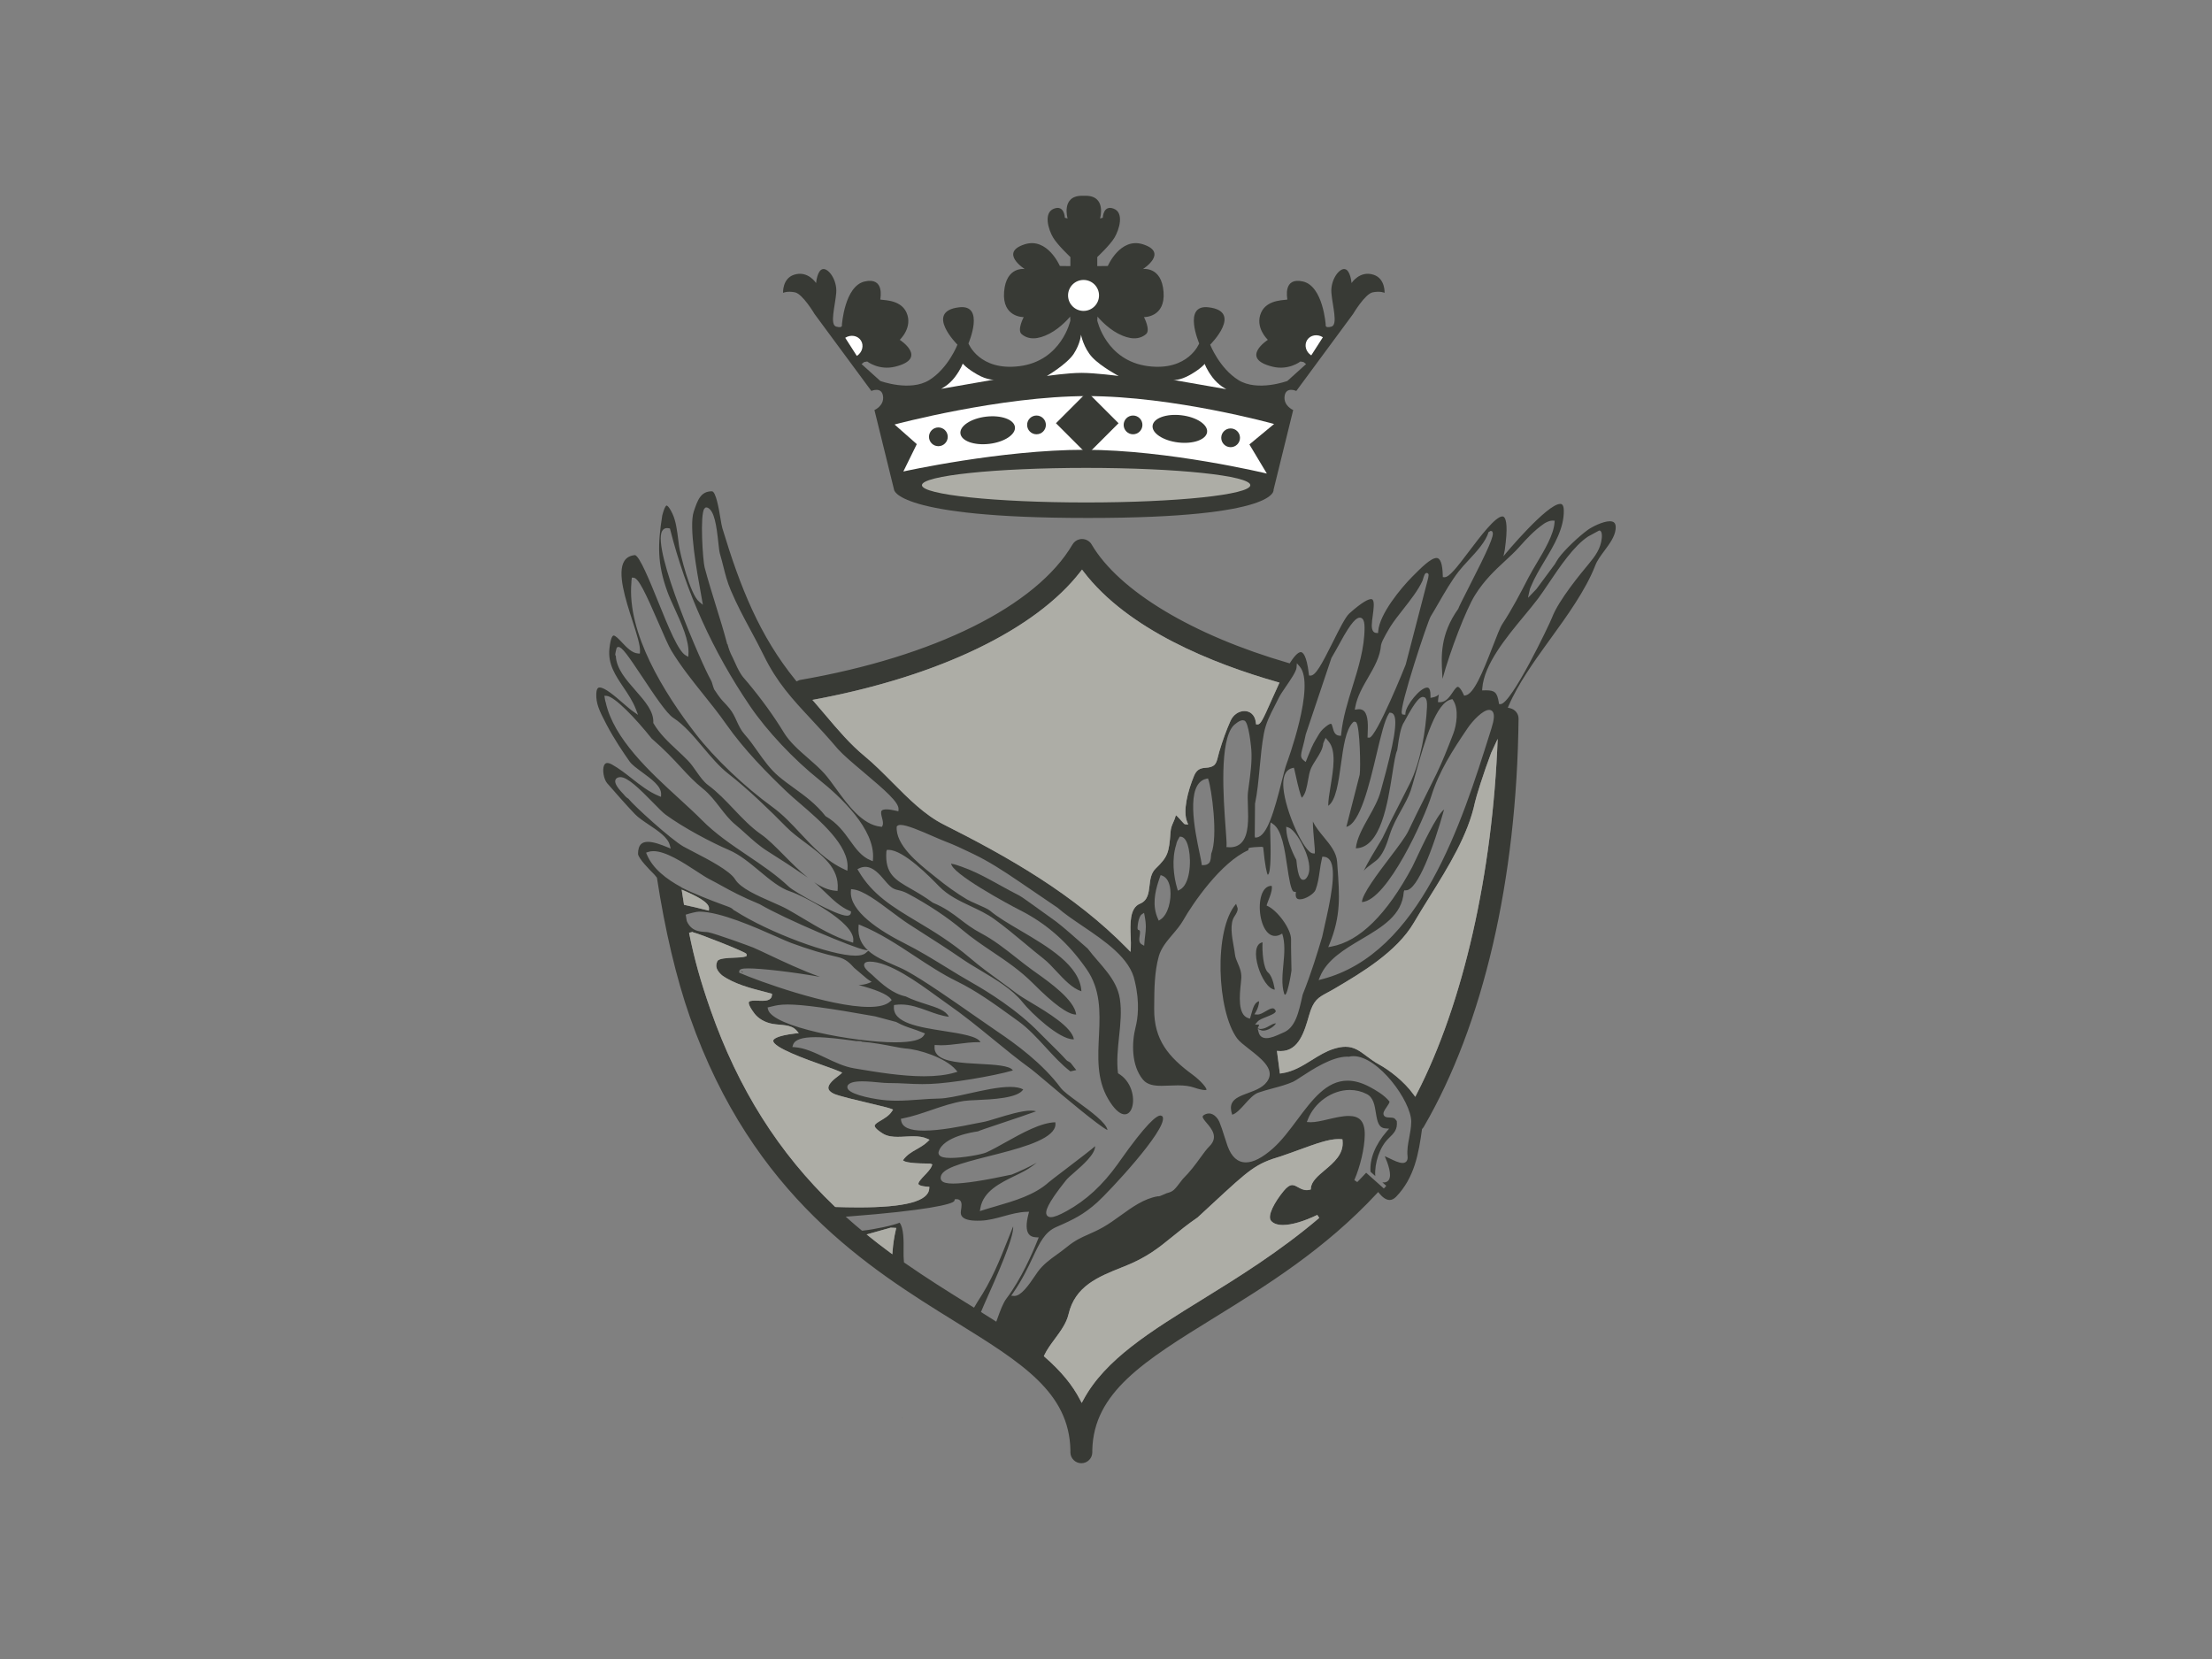 <?xml version="1.0" encoding="utf-8"?>
<!-- Generator: Adobe Illustrator 16.0.0, SVG Export Plug-In . SVG Version: 6.00 Build 0)  -->
<!DOCTYPE svg PUBLIC "-//W3C//DTD SVG 1.1//EN" "http://www.w3.org/Graphics/SVG/1.1/DTD/svg11.dtd">
<svg version="1.1" id="Layer_1" xmlns="http://www.w3.org/2000/svg" xmlns:xlink="http://www.w3.org/1999/xlink" x="0px" y="0px"
	 width="800px" height="600px" viewBox="0 0 800 600" enable-background="new 0 0 800 600" xml:space="preserve">
<rect x="0" y="0" width="800" height="600" fill="#808080" stroke="none"/>
<g>
	<g>
		<path fill="#383A35" d="M392.62,70.801c7.664,0,5.224,8.217,5.224,8.217l0.995-0.268c0,0,0.13-4.779,3.977-3.271
			c3.848,1.5,1.939,7.643,0.266,10.444c-1.682,2.804-6.241,7.042-6.241,7.042v3.276l3.812-0.045c0,0,4.481-10.46,12.698-7.844
			c9.396,2.99,0,8.962,0,8.962s6.727-1.118,7.461,8.216c0.746,9.336-7.083,9.151-7.083,9.151s2.476,4.696,0.747,6.16
			c-2.43,2.052-5.795,2.052-10.09-0.188c-4.292-2.239-7.465-6.161-7.465-6.161l-0.081,1.424c0,0,3.163,14.553,18.373,16.506
			c14.571,1.865,18.491-8.217,18.491-8.217s-6.102-14.186,3.36-13.072c12.7,1.494,0.612,13.52,0.612,13.52
			s3.317,8.517,10.225,12.812c6.908,4.293,17.689,0.312,17.689,0.312l6.771-6.102l-0.936-0.747l-1.115-0.189
			c0,0-4.211,3.314-10.084,1.872c-12.141-2.986-1.684-9.713-1.684-9.713s-4.855-4.479-2.426-9.894
			c2.305-5.129,9.521-4.295,9.482-4.743c-0.06-0.445-1.635-8.143,5.646-6.459c7.291,1.683,8.217,15.685,8.217,15.685
			s-0.373,1.31,2.062,0.632c2.438-0.673,0.368-7.54-0.009-12.207c-0.369-4.668,2.809-8.964,4.863-8.59
			c2.053,0.374,2.422,5.042,2.422,5.042s2.992-4.669,8.023-2.986c4.223,1.404,3.928,6.534,3.928,6.534s-1.493-0.747-4.297-0.189
			c-2.798,0.562-7.102,7.841-7.102,7.841l-20.527,27.824c0,0-3.744-1.681-4.227,1.858c-0.481,3.537,3.102,5.049,3.102,5.049
			l-7.102,28.833c0,0,2.43,10.193-66.654,10.193h-0.936c-69.098,0-69.651-10.193-69.651-10.193l-7.101-28.833
			c0,0,3.586-1.516,3.103-5.049c-0.483-3.54-4.221-1.858-4.221-1.858l-20.538-27.824c0,0-4.3-7.283-7.101-7.841
			c-2.797-0.562-4.295,0.189-4.295,0.189s-0.286-5.134,3.922-6.534c5.044-1.683,8.03,2.986,8.03,2.986s0.374-4.669,2.425-5.042
			c2.054-0.374,5.229,3.926,4.855,8.59c-0.374,4.667-2.437,11.534-0.004,12.207c2.435,0.677,2.061-0.632,2.061-0.632
			s0.929-14.002,8.214-15.685c7.281-1.683,5.702,6.014,5.655,6.459c-0.054,0.448,7.175-0.382,9.475,4.743
			c2.423,5.414-2.428,9.894-2.428,9.894s10.461,6.723-1.678,9.713c-5.871,1.442-10.082-1.872-10.082-1.872l-1.119,0.189
			l-0.932,0.747l6.772,6.102c0,0,10.78,3.98,17.692-0.312c6.907-4.295,10.211-12.812,10.211-12.812s-12.079-12.021,0.623-13.52
			c9.463-1.114,3.357,13.072,3.357,13.072s3.927,10.083,18.493,8.217c15.226-1.953,18.371-16.506,18.371-16.506l-0.077-1.424
			c0,0-3.17,3.922-7.465,6.161c-4.3,2.241-7.659,2.241-10.082,0.188c-1.737-1.469,0.747-6.16,0.747-6.16s-7.843,0.189-7.096-9.151
			c0.747-9.339,7.47-8.216,7.47-8.216s-9.396-5.972,0-8.962c8.21-2.612,12.699,7.844,12.699,7.844l3.805,0.045v-3.276
			c0,0-4.552-4.239-6.237-7.042c-1.688-2.801-3.591-8.944,0.256-10.444c3.852-1.503,3.982,3.271,3.982,3.271l0.994,0.268
			c0,0-2.432-8.217,5.225-8.217H392.62z"/>
		<ellipse fill="#ADADA6" cx="392.813" cy="175.471" rx="59.382" ry="6.253"/>
		<path fill="#FFFFFF" d="M323.531,153.529c0,0,38.284-10.271,69.66-10.271c31.374,0,67.6,10.082,67.6,10.082l-8.929,7.396
			l6.31,10.53c0,0-35.658-8.591-65.912-8.591c-30.251,0-65.549,7.844-65.549,7.844l4.857-9.894L323.531,153.529z"/>
		<circle fill="#FFFFFF" cx="391.877" cy="106.844" r="5.599"/>
		<path fill="#FFFFFF" d="M305.685,122.166c1.982-1.267,4.521-0.824,5.681,0.986c1.162,1.815,0.498,4.309-1.479,5.575
			L305.685,122.166z"/>
		<path fill="#FFFFFF" d="M478.436,121.973c-1.977-1.267-4.519-0.83-5.68,0.985c-1.156,1.811-0.5,4.309,1.475,5.571L478.436,121.973
			z"/>
		<path fill="#FFFFFF" d="M340.337,140.643l19.233-3.361c0,0-2.234,0.372-6.16-1.867c-3.922-2.239-5.229-3.922-5.229-3.922
			s-0.562,1.868-2.801,4.857C343.138,139.336,340.337,140.643,340.337,140.643z"/>
		<path fill="#FFFFFF" d="M443.547,140.76l-19.232-3.359c0,0,2.23,0.374,6.164-1.872c3.915-2.239,5.225-3.922,5.225-3.922
			s0.562,1.868,2.799,4.858C440.748,139.45,443.547,140.76,443.547,140.76z"/>
		<path fill="#FFFFFF" d="M378.621,135.977c0,0,7.474-1.121,12.514-1.121c5.036,0,13.441,1.121,13.441,1.121
			s-6.349-3.359-9.513-6.719c-3.177-3.364-4.113-8.217-4.113-8.217s-0.189,3.177-2.613,6.908
			C385.906,131.677,378.621,135.977,378.621,135.977z"/>
		<circle fill="#383A35" cx="339.374" cy="157.979" r="3.391"/>
		<circle fill="#383A35" cx="374.865" cy="153.672" r="3.392"/>
		<path fill="#383A35" d="M409.777,150.28c1.874,0,3.395,1.519,3.395,3.391c0,1.875-1.521,3.393-3.395,3.393
			c-1.871,0-3.392-1.519-3.392-3.393C406.386,151.799,407.906,150.28,409.777,150.28z"/>
		<circle fill="#383A35" cx="445.072" cy="158.339" r="3.391"/>
		
			<ellipse transform="matrix(-0.118 -0.993 0.993 -0.118 244.821 528.822)" fill="#383A35" cx="357.349" cy="155.645" rx="4.954" ry="9.926"/>
		<path fill="#383A35" d="M426.127,160.024c-5.445-0.644-9.6-3.368-9.273-6.084c0.318-2.718,4.994-4.399,10.438-3.755
			c5.44,0.643,9.594,3.368,9.274,6.086C436.248,158.987,431.572,160.668,426.127,160.024z"/>
		
			<rect x="385.221" y="144.988" transform="matrix(-0.707 -0.707 0.707 -0.707 563.066 539.242)" fill="#383A35" width="16.013" height="16.008"/>
	</g>
	<g>
		<path fill="#383A35" d="M229.031,210.519c0.055-0.124,0.18-0.929,0.063-0.934C229.059,209.894,229.059,210.211,229.031,210.519z"
			/>
		<path fill="#383A35" d="M381.951,328.752c-0.014,0-0.014-0.004-0.032-0.004c0.043,0.04,0.079,0.049,0.11,0.08
			C382.011,328.797,381.98,328.77,381.951,328.752z"/>
		<path fill="#383A35" d="M344.024,312.26c0.279,0.08,0.524,0.166,0.797,0.242C344.729,312.461,344.492,312.39,344.024,312.26z"/>
		<path fill="#383A35" d="M268.011,351.355C269.77,352.129,268.033,350.973,268.011,351.355L268.011,351.355z"/>
		<path fill="#383A35" d="M223.373,236.266c0.202-0.641,0.445-1.66,0.225-1.622C223.465,235.19,223.409,235.73,223.373,236.266z"/>
		<path fill="#383A35" d="M226.161,286.963c0.779,0.792,1.399,1.354,1.323,1.275C226.491,287.235,226.169,286.938,226.161,286.963z"
			/>
		<path fill="#383A35" d="M219.658,253.665c0.027-0.203-0.102-1.323-0.295-1.336C219.434,252.781,219.561,253.217,219.658,253.665z"
			/>
		<path fill="#383A35" d="M461.039,357.917c0,0-0.613-4.663-2.4-6.169c-1.791-1.508-2.223-7.916-2.011-10.945
			C451.049,341.779,456.398,357.565,461.039,357.917z"/>
		<path fill="#383A35" d="M463.725,337.64c2.231,6.786-1.252,15.173,0.676,21.617c0.881,2.944,2.689-7.853,2.681-8.258
			c-0.046-3.757-0.196-7.509-0.153-11.267c0.051-3.812-5.156-10.787-8.832-12.218c0.048-0.872,2.389-5.229,1.813-7.146
			C452.619,320.297,455.08,343.17,463.725,337.64z"/>
		<polygon fill="#383A35" points="488.492,290.362 488.484,290.349 488.488,290.385 		"/>
		<path fill="#383A35" d="M583.875,189.088c-0.338-0.378-0.896-0.567-1.666-0.567c-2.506,0-6.434,2.036-7.894,3.073
			c-3.132,2.242-8.468,7.225-10.655,10.294c-0.32,0.448-0.782,1.227-1.332,2.163l-6.643,8.971l-3.004,3.139
			c-0.141,0,0.67-3.238,0.67-3.238l0.342-0.834c1.271-3.112,3.146-6.244,4.955-9.272c3.464-5.792,7.042-11.781,6.92-18.211
			c-0.045-2.358-0.963-2.358-1.305-2.358c-4.689,0-19.8,17.939-20.511,18.938l0.458-2.189c1.189-8.307,0.558-11.063-0.18-11.911
			c-0.189-0.216-0.396-0.312-0.666-0.312c-2.529,0-8.073,7.337-12.119,12.694c-4.485,5.936-7.105,9.299-8.832,9.299l-0.596-0.041
			l-0.018-0.594c-0.098-4.194-0.868-6.323-2.273-6.323c-2.059,0-5.627,3.603-8.777,6.777c-4.06,4.088-11.844,13.471-12.303,19.724
			l-0.051,0.647l-0.652-0.045c-0.441-0.031-0.818-0.225-1.084-0.562c-0.832-1.017-0.532-3.21-0.181-5.75
			c0.294-2.178,0.667-4.889-0.04-5.695c-0.094-0.102-0.233-0.221-0.576-0.221c-0.936,0-3.07,0.902-7.884,5.202
			c-1.386,1.235-3.718,5.897-5.968,10.409c-4.086,8.183-6.205,12.046-8.047,12.046l-0.533-0.042l-0.068-0.534
			c-0.837-7.148-2.312-7.917-2.915-7.917c-0.522,0-1.702,0.475-3.745,3.654l-0.27,0.412l-0.463-0.135
			c-34.732-10.078-61.34-26.109-71.186-42.891c-0.702-1.193-2.025-1.94-3.456-1.94c-0.324,0-0.657,0.043-0.977,0.122
			c-1.028,0.256-1.917,0.924-2.45,1.831c-13.075,22.291-49.953,40.622-98.636,49.034c-0.175,0.029-0.312,0.097-0.717,0.299
			l-0.461,0.203l-0.317-0.387c-13.05-16.045-20.041-33.606-26.521-55.038c-0.225-0.74-0.45-2.101-0.713-3.686
			c-0.475-2.884-1.591-9.641-3.069-9.641c-4.088,0-5.18,3.249-6.561,7.341c-1.827,5.405,1.131,21.677,2.556,29.491l0.747,4.221
			l-1.359-1.121c-3.285-2.695-6.894-17.473-7.253-20.062l-0.286-2.244c-0.396-3.227-0.844-6.885-2.12-9.549
			c-1.363-2.842-2.019-2.925-2.082-2.925c-0.112,0-0.715,0.175-1.595,3.6c-1.674,10.557-1.825,17.365,1.842,27.522
			c0.637,1.771,1.58,3.834,2.59,6.037c2.506,5.474,5.341,11.682,5.046,16.52l-0.065,1.033l-0.909-0.502
			c-2.741-1.525-6.253-10.204-9.97-19.39c-2.889-7.13-6.84-16.893-8.466-16.893c-1.751,0.198-2.981,0.884-3.765,2.102
			c-2.718,4.216,0.414,13.921,2.937,21.722c1.535,4.758,2.866,8.874,2.705,11.142l-0.047,0.65l-0.648-0.042
			c-2.18-0.137-4.129-2.208-5.852-4.032c-1.084-1.152-2.313-2.455-2.986-2.455c-0.24,0-1.055,0.344-1.521,4.768
			c-0.581,5.566,2.165,9.641,5.074,13.954c1.676,2.493,3.414,5.069,4.53,8.004l0.747,1.973l-1.732-1.208
			c-1.015-0.704-2.319-1.833-3.728-3.056c-2.905-2.511-6.507-5.639-8.411-5.639c-0.308,0-1.138,0-1.226,2.244
			c-0.133,3.465,1.005,6.019,3.631,11.018c2.84,5.414,6.17,10.307,8.428,13.514c0.801,1.143,2.613,2.471,4.53,3.877
			c3.42,2.506,6.959,5.101,6.851,7.958l-0.032,0.937l-0.866-0.355c-3.497-1.434-6.622-3.881-9.639-6.249
			c-2.295-1.802-4.668-3.659-7.198-5.074c-0.668-0.374-1.24-0.562-1.705-0.562c-0.342,0-0.84,0.087-1.179,0.839
			c-0.725,1.598-0.13,5.054,1.134,6.5c3.1,3.543,6.953,7.958,9.999,11.128c1.233,1.287,3.11,2.544,5.097,3.876
			c3.336,2.23,6.782,4.542,7.524,7.333l0.337,1.264l-1.217-0.49c-2.299-0.945-4.925-1.936-7.027-1.936
			c-1.121,0-1.946,0.284-2.517,0.859c-0.714,0.73-1.069,1.977-1.058,3.588c0.376,1.817,3.985,5.449,5.92,7.402l0.917,1.106
			c2.903,18.991,7.018,36.401,11.917,50.368c22.723,64.846,65.119,91.104,96.086,110.277c23.876,14.777,41.13,25.456,41.539,46.44
			l-0.009,0.737c0,2.184,1.784,3.955,3.969,3.955c2.183,0,3.956-1.777,3.956-3.955v-0.765c0.44-20.942,18.801-32.288,44.243-47.997
			c18.672-11.521,39.834-24.588,58.645-44.824l0.504-0.545l0.477,0.576c0.869,1.053,2.209,2.305,3.664,2.305
			c0.8,0,1.597-0.396,2.357-1.18c6.623-6.862,8.162-15.668,9.359-24.479c0.254-0.253,0.465-0.523,0.635-0.802
			c21.492-36.918,33.664-89.334,34.276-147.602c0.019-1.825-1.259-3.391-3.117-3.809l-0.766-0.175l0.312-0.72
			c3.368-7.866,9.309-16.133,13.354-21.762l1.922-2.66c5.631-7.773,12.629-17.446,16.038-26.289
			c0.688-1.802,1.972-3.526,3.321-5.346c1.832-2.475,3.74-5.035,4.041-7.765C584.433,190.332,584.284,189.549,583.875,189.088z
			 M520.082,218.428c2.395-4.146,4.874-8.438,7.507-11.811c0.945-1.217,2.183-2.549,3.483-3.959
			c2.969-3.202,6.321-6.822,7.254-10.188l0.81-0.483l0.495,0.148l0.161,0.299c0.653,1.192-1.351,5.83-8.919,20.648
			c-1.602,3.139-3.258,6.383-3.487,7.124c-6.602,9.216-6.13,17.314-5.792,23.225c0.05,0.72,0.09,1.416,0.109,2.079
			c2.781-10.175,8.486-25,11.699-30.192c3.389-5.475,7.426-9.207,10.988-12.501c1.783-1.649,3.465-3.206,4.964-4.875l0.54-0.599
			c2.066-2.3,4.891-5.452,8.648-8.035c0.788-0.472,1.928-1.033,2.898-1.033l0.834,0.049l-0.051,0.655
			c-0.311,4.392-3.604,9.925-6.516,14.805c-1.049,1.761-2.029,3.415-2.885,5.055c-2.93,5.668-5.962,11.525-9.477,16.846
			c-0.801,1.217-2.043,4.415-3.475,8.125c-3.753,9.691-6.857,17.147-9.846,17.694l-0.49,0.092l-0.211-0.455
			c-1.162-2.466-1.846-2.734-2.084-2.734c-0.518,0-1.256,1.087-1.898,2.041c-1.059,1.568-2.372,3.517-4.607,3.517
			c-0.006,0-0.672-0.047-0.672-0.047l0.049-0.648c0.046-0.61,0.131-1.319,0.275-2.106c-0.531,0.516-1.256,0.889-2.25,1.078
			l-0.783,0.153l0.008-0.803c0.023-1.791-0.363-2.455-0.603-2.691c-0.161-0.162-0.351-0.234-0.602-0.234
			c-2.548,0-7.649,6.433-7.849,9.178l-0.05,0.65l-0.647-0.045l-0.438-0.079l-0.165-0.326c-1.058-2.039,9.296-33.248,10.425-35.109
			C518.301,221.523,519.178,219.998,520.082,218.428z M512.172,310.604c-0.676,1.436-1.18,2.512-1.445,3.012
			c-9.201,17.157-19.016,26.82-29.174,28.713l-1.178,0.221l0.459-1.112c4.168-10.241,3.653-17.37,2.865-28.159l-0.111-1.598
			c-0.244-3.398-2.476-6.098-4.834-8.961c-1.462-1.777-2.965-3.592-3.946-5.606c0.015,2.14,0.32,5.517,0.491,7.442
			c0.152,1.707,0.27,3.061,0.242,3.475l-0.045,0.648l-0.657-0.041c-3.195-0.22-9.979-15.237-10.673-23.629
			c-0.424-5.234,1.485-6.811,3.173-7.207l0.602-0.142l0.175,0.589c0.064,0.193,0.186,0.779,0.361,1.584
			c1.053,4.871,1.836,7.785,2.357,8.691c1.346-1.354,1.801-3.874,2.229-6.318c0.283-1.6,0.553-3.104,1.065-4.279
			c0.483-1.069,1.161-2.149,1.859-3.245c1.202-1.881,2.435-3.825,2.578-5.834l0.841-1.982l1.084,1.273
			c2.846,3.321,1.729,10.101,0.748,16.081c-0.449,2.695-0.868,5.271-0.873,7.211c2.791-1.87,3.717-8.575,4.617-15.077
			c0.881-6.385,1.724-12.418,4.294-15.063l0.327-0.273h0.274l0.483,0.1l0.191,0.248c1.271,1.604,1.59,16.377,1.199,18.819
			l-4.826,18.851c4.955-1.087,8.381-15.541,10.908-26.208c1.59-6.705,2.961-12.495,4.481-14.77l0.218-0.314l0.373,0.024
			c0.467,0.032,0.859,0.261,1.143,0.668c1.485,2.106,0.186,10.096-4.217,25.915l-0.463,1.69c-0.805,3.184-2.633,6.432-4.396,9.576
			c-2.088,3.719-4.248,7.558-4.621,11.188c9.01-0.161,11.547-16.336,13.229-27.062c0.612-3.908,1.094-6.995,1.733-8.388
			c0.053-0.193,0.117-0.69,0.215-1.373c0.342-2.479,0.986-7.087,2.367-8.986l0.27-0.498c3.978-7.423,5.463-8.446,6.471-8.446
			l0.671,0.171l0.194,0.203c0.494,0.52,0.674,1.548,0.588,3.336c-0.399,8.132-2.235,19.656-6.204,27.619
			c-1.242,2.493-2.511,4.973-3.774,7.447c-2.068,4.032-4.137,8.064-6.072,12.156c-0.17,0.37-0.747,1.311-1.512,2.57
			c-1.134,1.867-3.9,6.406-5.291,9.359c0.863-0.967,1.992-1.799,3.045-2.582c0.904-0.67,1.766-1.305,2.3-1.918
			c2.054-2.357,3.078-5.543,4.071-8.631c1.02-3.168,2.588-6.021,4.119-8.774c1.341-2.417,2.602-4.7,3.419-7.056
			c0.397-1.148,0.933-3.087,1.594-5.47c3.664-13.293,7.695-26.373,13.06-27.529l0.436-0.09l0.248,0.362
			c2.213,3.271,1.225,9.175,0.072,12.125l-0.369,0.958c-1.701,4.39-3.465,8.935-5.629,13.417c-1.418,2.932-2.875,5.844-4.334,8.75
			c-1.994,3.978-3.982,7.954-5.882,11.997c-0.999,2.127-3.688,5.682-6.817,9.805c-4.238,5.598-9.955,13.145-10,15.975
			c9.254-0.57,22.682-30.577,25.102-38.38c2.755-8.833,7.561-16.321,13.096-24.496c1.809-2.678,5.535-6.631,7.785-6.631
			c0.549,0,0.999,0.22,1.305,0.637c0.693,0.952,0.549,2.869-0.449,6.037l-0.641,2.032c-9.98,31.655-25.064,79.484-60.614,88.684
			l-1.261,0.328l0.495-1.211c2.53-6.182,8.875-9.936,15.003-13.567c7.564-4.477,14.711-8.707,15.297-17.086l0.192-0.603h0.612
			c4.168,0,9.958-15.508,13.787-29.226C519.605,294.698,514.089,306.494,512.172,310.604z M473.003,316.705
			c-0.313,0.639-0.831,1.485-1.633,1.485c-0.612,0-1.876,0-2.53-7.183c-1.668-3.131-3.504-7.676-3.631-11.051l-0.035-0.958
			l0.899,0.317c1.872,0.659,4.528,4.816,6.017,8.462C472.986,309.979,474.3,314.077,473.003,316.705z M499.48,233.154l0.029,0.031
			c0.18-1.482,3.392-6.629,3.428-6.689c1.219-1.908,2.803-3.935,4.495-6.077c2.7-3.438,5.485-6.995,7.032-10.377
			c0.713-2.439,0.912-2.725,1.514-2.821c0.406,0,0.707,0.317,0.707,0.742l-0.158,1.078l-8.131,31.302
			c-0.059,0.263-10.635,26.451-13.182,26.451l-0.625-0.047l0.054-1.598c0.104-2.365,0.274-6.318-1.265-7.922
			c-0.473-0.488-1.076-0.733-1.85-0.733c-0.201,0-0.418,0.021-0.651,0.052l-0.899,0.133l0.16-0.898
			c0.713-3.921,2.724-7.387,4.662-10.737C497.047,241.164,499.172,237.494,499.48,233.154z M481.521,237.982
			c1.039-1.795,2.057-3.571,3.002-5.321c4.418-8.219,6.205-9.276,7.271-9.276c0.356,0,0.685,0.139,0.945,0.398
			c0.527,0.528,0.773,1.575,0.773,3.289c-0.021,7.281-2.217,14.377-4.354,21.238c-1.737,5.589-3.532,11.372-4.104,17.165
			l-0.064,0.642l-0.637-0.052c-1.635-0.128-2.039-1.715-2.342-2.872c-0.215-0.83-0.385-1.419-0.684-1.419
			c-0.216,0-0.729,0.135-1.836,1.019c-1.646,1.314-2.078,2.05-2.947,3.526l-0.66,1.109c-1.162,1.881-2.145,4.361-2.939,6.345
			l-0.725,1.811l-0.686-0.553c-1.907-1.544-0.656-2.658,0.703-9.405L481.521,237.982z M468.914,241.438l0.115-1.571l1.031,1.195
			c5.824,6.746-4.635,34.85-4.734,35.129c-0.449,1.168-1.043,3.517-1.729,6.242c-2.74,10.883-5.309,19.936-9.084,20.443l-0.59,0.076
			l-0.125-0.576l0.094-11.69c0.832-3.964,1.246-8.347,1.678-12.974c0.387-4.165,0.792-8.473,1.531-12.44
			c0.709-3.76,2.25-6.757,3.893-9.927c0.498-0.967,1.008-1.953,1.508-2.99c0.493-1.031,1.51-2.511,2.582-4.077
			C466.744,245.853,468.809,242.84,468.914,241.438z M294.957,252.918c44.712-8.39,79.646-25.247,95.85-46.242l0.522-0.672
			l0.513,0.677c16.092,21.135,47.037,33.408,70.169,39.99l0.737,0.207l-0.32,0.695c-0.926,1.973-1.812,3.978-2.637,5.83
			c-3.077,6.968-3.905,8.6-4.977,8.6l-0.549-0.042l-0.055-0.543c-0.333-3.139-2.349-4.254-4.13-4.254
			c-2.11,0-4.091,1.388-5.046,3.535c-1.498,3.359-2.867,7.119-4.071,11.181c-0.198,0.686-0.347,1.289-0.478,1.817
			c-0.643,2.633-1.08,3.803-4.688,4.01c-1.999,0.117-3.15,0.958-3.957,2.907c-2.254,5.434-4.107,12.649-2.502,16.6l0.396,0.972
			l-1.049-0.074c-0.338-0.023-0.496-0.207-1.17-0.972c-0.482-0.54-1.936-2.185-2.232-2.299c-0.279,1.068-0.629,1.856-0.962,2.607
			c-0.469,1.051-0.874,1.958-0.985,3.537c-0.527,7.616-1.082,8.965-5.369,13.135c-1.697,1.643-1.963,3.957-2.224,6.193
			c-0.306,2.642-0.62,5.376-3.456,6.529c-3.787,1.539-3.551,7.389-3.356,12.096c0.058,1.467,0.108,2.799,0.04,3.848l-0.104,1.453
			l-1.016-1.045c-19.473-19.906-43.486-33.389-66.541-44.994c-6.903-3.475-12.86-9.484-18.625-15.291
			c-3.233-3.258-6.574-6.625-9.985-9.432c-5.22-4.289-9.668-9.546-13.966-14.63c-1.379-1.626-2.751-3.253-4.153-4.858l-0.754-0.861
			L294.957,252.918z M451.323,291.465c0.161,4.694,0.367,10.534-2.333,13.324c-1.047,1.085-2.456,1.639-4.175,1.639l-1.265-0.072
			l0.051-0.648c0.053-0.836-0.113-3.195-0.334-6.173c-0.811-11.041-2.304-31.594,2.844-37.127c0,0,2.52-2.461,3.803-1.807
			c1.76,0,2.646,10.503,2.654,10.609c0.285,4.225-0.328,8.64-0.912,12.915l-0.293,2.207
			C451.188,287.606,451.254,289.483,451.323,291.465z M438.057,308.781c-0.154,2.804-0.621,3.199-0.945,3.479
			c-0.68,0.59-1.367,0.607-1.873,0.621l-0.594,0.009l-0.071-0.585c-0.085-0.684-0.351-1.936-0.685-3.541
			c-1.736-8.258-5.354-25.437,2.422-27.111l0.567-0.119l0.188,0.553C438.115,285.174,440.639,302.422,438.057,308.781z
			 M426.698,321.772l-0.702,0.359l-0.225-0.747c-1.35-4.48-2.039-10.688-0.406-15.816c0.225-1.273,0.653-1.819,1.076-2.615
			l0.202-0.368l0.421,0.026c1.649,0.117,2.47,2.471,2.865,4.419C430.918,311.882,430.33,319.922,426.698,321.772z M419.723,332.549
			l-0.639,0.416l-0.311-0.697c-2.146-4.781-1.021-9.73,0.203-13.506c0.107-0.346,0.27-0.824,0.566-1.652l0.226-0.625l0.62,0.24
			c1.575,0.592,2.592,2.384,2.88,5.029C423.675,325.58,422.438,330.791,419.723,332.549z M411.839,336.344l-0.297-0.095
			l-0.103-0.292c-0.14-0.379,0.225-4.447,1.512-5.283l0.81-0.531l0.185,0.955c0.675,3.49,0.486,5.021,0.225,7.136
			c-0.098,0.792-0.211,1.665-0.287,2.781l-0.076,1.026l-0.896-0.504c-1.125-0.64-0.904-2.021-0.736-3.124
			C412.389,337.01,412.37,336.515,411.839,336.344z M254.749,183.947l0.468-0.421h0.324l0.428,0.102
			c2.405,1.175,3.161,6.406,3.83,12.609c0.193,1.773,0.355,3.303,0.562,3.989c0.493,1.663,0.884,3.218,1.267,4.732
			c0.71,2.835,1.384,5.508,2.66,8.507c2.243,5.281,4.621,9.7,7.141,14.382c1.591,2.954,3.2,5.949,4.802,9.22
			c4.788,9.779,10.194,15.584,17.032,22.939c2.925,3.148,6.24,6.714,9.819,10.94c1.991,2.203,5.524,5.184,9.272,8.34
			c7.934,6.685,12.735,10.919,12.607,13.349l-0.043,0.779l-0.761-0.176c-1.469-0.346-2.67-0.515-3.571-0.515
			c-0.621,0-1.424,0.083-1.736,0.488c-0.387,0.502-0.102,1.598,0.144,2.565c0.277,1.058,0.529,2.052,0.169,2.835l-0.198,0.423
			l-0.464-0.045c-6.665-0.687-11.945-7.968-16.188-13.82c-1.438-1.982-2.792-3.852-4.064-5.29c-1.762-1.996-3.935-3.886-6.037-5.715
			c-3.249-2.824-6.608-5.749-8.75-9.271c-3.613-5.926-7.987-11.981-12.991-17.984l-0.792-0.918c-1.359-1.543-2.256-2.567-4.664-8.12
			c-1.064-1.944-1.523-3.553-1.795-4.511c-0.047-0.156-0.083-0.286-0.11-0.392l-0.106-0.009l-0.117-0.45
			c-1.068-4.079-2.473-8.622-3.91-13.252c-1.458-4.725-2.954-9.549-4.149-14.074C254.205,202.824,253.075,186.115,254.749,183.947z
			 M239.476,192.037c0.398-0.686,1.015-1.055,1.789-1.055c0.202,0,0.414,0.022,0.637,0.074l0.391,0.087l0.097,0.387
			c5.708,22.574,15.421,44.048,28.854,63.819c6.125,9.009,15.761,19.262,25.146,26.759c7.553,6.037,20.11,17.764,19.345,28.457
			l-0.069,0.9l-0.835-0.342c-3.247-1.332-5.271-4.131-7.405-7.105c-2.252-3.127-4.581-6.358-8.855-8.847
			c-3.501-4.446-7.516-7.344-11.396-10.151c-1.893-1.369-3.76-2.719-5.528-4.215c-3.108-2.628-5.421-5.904-7.66-9.074
			c-1.464-2.079-2.981-4.226-4.695-6.138c-1.314-1.469-2.093-3.166-2.849-4.806c-0.7-1.539-1.433-3.127-2.612-4.563
			c-0.866-1.048-1.42-1.628-1.899-2.133c-0.934-0.976-1.607-1.681-3.654-4.792c-0.34-0.862-0.498-1.426-0.635-1.903
			c-0.171-0.612-0.286-1.017-0.72-1.764C254.191,240.979,235.653,198.704,239.476,192.037z M228.363,210.627
			c-0.029-0.214,0.009-0.531,0.083-1.121l0.077-0.607l0.614,0.036c1.796,0.106,4.275,5.377,9.119,16.546
			c1.825,4.216,3.553,8.199,4.57,9.866c3.447,5.664,7.576,10.825,11.572,15.815c2.779,3.465,5.649,7.054,8.239,10.755
			c6.584,9.4,15.113,17.948,21.814,24.343c1.336,1.278,3.026,2.733,4.876,4.322c7.47,6.435,17.708,15.251,17.201,23.382
			l-0.061,0.949l-0.866-0.392c-6.773-3.078-11.529-8.187-16.128-13.125c-3.083-3.306-6.266-6.726-10.003-9.449
			c-10.368-7.553-21.035-17.714-27.854-26.525C240.086,250.504,226.707,228.906,228.363,210.627z M219.068,254.025
			c-0.148-0.286-0.225-0.783-0.351-1.595l-0.124-0.812l0.814,0.057c2.905,0.207,10.517,8.183,16.281,15.424
			c4.74,4.104,7.839,7.45,10.566,10.399c2.622,2.835,4.885,5.281,7.994,7.769c2.387,1.913,4.286,4.363,6.12,6.741
			c1.785,2.304,3.465,4.484,5.558,6.203c1.253,1.033,2.489,2.146,3.741,3.276c2.475,2.24,5.036,4.559,7.958,6.377
			c4.608,2.879,9.248,5.917,14.542,9.531c-3.017-2.391-5.949-5.352-8.708-8.141c-2.945-2.975-5.728-5.787-8.208-7.506
			c-3.641-2.529-6.824-5.882-9.902-9.126c-2.875-3.033-5.853-6.161-9.207-8.645c-1.688-1.244-3.028-3.166-4.327-5.024
			c-0.945-1.35-1.917-2.745-3.018-3.884c-1.239-1.275-2.585-2.531-3.941-3.797c-3.101-2.885-6.307-5.871-8.589-9.792
			c0.295-4.115-2.977-7.841-6.446-11.792c-3.391-3.857-6.894-7.841-7.097-12.463l-0.061-0.079c-0.211-0.272-0.261-0.337,0.311-2.664
			l0.277-0.427l0.414-0.074c1.298,0,3.422,3.012,8.728,10.993c4.063,6.129,8.676,13.07,11.085,14.627
			c3.922,2.529,7.392,6.663,10.76,10.659c2.914,3.465,5.921,7.045,9.234,9.621c7.166,5.571,15.287,13.489,20.84,19.141
			c2.027,2.073,4.569,3.96,7.026,5.786c5.985,4.455,12.179,9.055,11.626,16.75l-0.052,0.653l-0.65-0.05
			c-2.617-0.189-5.243-1.368-7.823-3.105c1.429,1.16,2.783,2.467,4.106,3.744c2.691,2.6,5.475,5.283,8.795,6.642l0.438,0.181
			l-0.031,0.477c-0.02,0.252-0.176,1.08-1.433,1.08c-3.798,0-19.008-8.592-20.99-10.463c-4.521-4.271-9.846-7.871-14.999-11.344
			c-5.686-3.84-11.572-7.812-16.418-12.722c-2.414-2.444-5.268-5.051-8.283-7.816C235.066,279.185,221.953,267.165,219.068,254.025z
			 M227.274,288.859c-0.475-0.155-1.589-1.363-1.584-1.436c-3.319-3.389-3.359-4.695-3.096-5.382
			c0.146-0.398,0.538-0.891,1.571-0.974l0.171-0.009h0.027c2.594,0,6.754,4.037,11.92,9.313c1.863,1.908,3.474,3.552,4.428,4.248
			c6.366,4.678,16.562,10.086,22.93,12.798c3.881,1.657,7.497,4.668,10.996,7.579c3.834,3.19,7.45,6.209,11.266,7.456
			c4.476,1.472,23.175,11.011,22.705,17.663l-0.061,0.818l-0.783-0.239c-6.129-1.849-11.907-5.296-17.492-8.634
			c-1.84-1.1-3.661-2.184-5.465-3.195c-1.383-0.775-3.354-1.639-5.508-2.588c-5.382-2.357-11.473-5.035-13.412-8.23
			c-1.933-3.178-9.821-7.244-15.041-9.945c-1.49-0.766-2.784-1.436-3.706-1.957C242.698,303.605,229.168,291.339,227.274,288.859z
			 M246.537,321.736c5.238,2.232,10.042,4.617,9.884,6.863l-0.056,0.76l-1.694-0.423c-1.134-0.306-4.822-1.192-7.286-1.696
			C247.099,325.484,246.813,323.635,246.537,321.736z M247.988,330.799c1.641-0.508,3.904-1.097,4.894-1.097
			c7.529,0,20.271,5.659,27.889,9.034c2.327,1.036,4.226,1.879,5.413,2.314c6.221,2.285,11.719,3.941,16.801,5.076
			c2.973,0.652,4.48,2.312,5.936,3.915l4.534,3.843c0.124,0.117,0.351,0.297,0.738,0.549l1.06,0.684l-1.175,0.473
			c-0.992,0.393-2.18,0.617-3.535,0.666c5.8,1.525,10.247,3.23,11.587,4.963l0.36,0.468l-0.428,0.405
			c-1.456,1.4-4.019,2.08-7.821,2.08c-14.243,0-40.378-9.523-46.499-12.217l-0.42-0.186l0.029-0.459
			c0.059-0.9,1.206-1.07,3.298-1.07c4.547,0,15.323,1.188,25.879,3.041c-6.446-2.299-13.194-5.485-18.427-7.955
			c-2.268-1.072-4.221-1.994-5.697-2.629c-1.145-0.486-13.565-5.004-16.225-5.53c-1.712-0.337-5.87,0.418-7.796-4.056
			C248.251,332.365,248.116,331.555,247.988,330.799z M334.154,374.413c-1.024,1.719-4.466,2.556-10.53,2.556
			c-14.267,0-44.5-5.543-45.877-11.975l-0.133-0.635l1.501-0.35c1.424-0.355,2.895-0.721,5.746-0.721
			c5.407,0,15.143,1.328,31.626,4.289l7.594,2.025c2.488,1.318,3.897,1.791,5.681,2.385c1.129,0.378,2.374,0.797,4.073,1.488
			l0.702,0.289L334.154,374.413z M345.627,386.842l0.672,0.766l-0.972,0.291c-2.991,0.897-6.742,1.348-11.142,1.348
			c-8.121,0-17.152-1.513-23.74-2.611l-1.578-0.266c-3.51-0.58-6.97-2.227-10.316-3.824c-3.839-1.822-7.466-3.551-11.151-3.82
			l-0.839-0.059l0.263-0.797c0.617-1.862,3.254-2.762,8.069-2.762c4.313,0,9.576,0.715,13.063,1.188l1.904,0.256l0.036-0.045h0.59
			c0.711,0,1.055,0.113,1.244,0.243c3.886,0.282,8.23,1.12,11.423,1.733c1.921,0.368,3.438,0.665,4.208,0.709
			C332.462,379.499,341.885,382.559,345.627,386.842z M302.066,436.51l-0.18-0.168c-20.205-19.277-34.896-42.547-44.917-71.14
			c-3.6-10.266-5.853-18.337-7.76-27.847l1.021-0.247l-0.018-0.019c0.014,0,0.295-0.053,0.295-0.053l0.079,0.125
			c2.959,0.738,18.607,6.98,19.262,7.731l0.189,0.216l-0.065,0.721l-0.423,0.125c-0.95,0.289-2.443,0.352-4.022,0.41
			c-2.374,0.095-5.614,0.22-6.093,1.282c-0.824,1.813-0.34,3.25,1.656,5.062c4.398,3.172,10.651,4.766,15.214,5.927
			c0.879,0.229,2.907,0.773,2.907,0.773l-0.036,0.531c-0.144,2.012-2.571,2.012-3.6,2.012c-0.432,0-2.603-0.059-2.603-0.059
			c-1.245,0-1.954,0.162-2.115,0.49c-0.133,0.266-0.216,1.201,1.951,4.1c1.364,1.827,3.746,3.308,6.64,3.816
			c3.092,0.539,6.631,0.107,8.625,2.389l0.816,0.934l-1.23,0.143c-7.248,0.869-7.954,2.195-7.995,2.578
			c-0.272,2.453,12.132,6.863,18.095,8.979c2.545,0.9,4.696,1.664,5.913,2.209l0.918,0.409l-0.747,0.675
			c-0.153,0.135-0.396,0.324-0.7,0.559c-1.204,0.908-3.701,2.809-3.535,4.4c0.079,0.748,0.77,1.436,2.018,2.03
			c2.124,0.868,8.123,2.285,12.944,3.429c3.796,0.9,6.799,1.606,7.686,1.966l0.731,0.302l-0.436,0.66
			c-0.972,1.491-2.559,2.432-3.949,3.26c-1.159,0.689-2.25,1.336-2.259,1.935c-0.005,0.352,0.364,1.18,2.875,2.772
			c1.724,1.09,3.812,1.229,5.438,1.229c0.921,0,1.861-0.049,2.797-0.104c0.959-0.046,1.917-0.1,2.851-0.1
			c2.122,0,3.665,0.271,5.011,0.863l0.879,0.396l-0.69,0.672c-1.19,1.152-2.655,1.992-4.075,2.802
			c-1.782,1.013-3.46,1.977-4.847,3.903c0.207,0.428,1.611,1.159,8.685,1.219c1.046,0,1.166,0.008,1.332,0.076l0.594,0.239
			l-0.225,0.599c-0.419,1.093-1.521,2.25-2.59,3.369c-1.028,1.071-2.428,2.548-2.198,3.156c0.069,0.17,0.497,0.746,3.28,0.938
			l0.655,0.046l-0.047,0.657c-0.326,4.571-8.712,6.79-25.637,6.79c-3.055,0-5.877-0.076-8.115-0.148L302.066,436.51z
			 M323.975,444.848c-0.587,2.511-0.963,4.994-1.158,7.588l-0.09,1.178l-0.949-0.701c-2.788-2.043-5.58-4.207-8.354-6.463
			l8.689-2.439c0.439,0,0.862,0.02,1.271,0.045l0.765,0.05L323.975,444.848z M360.598,477.229l-0.281,0.774l-0.686-0.442
			c-1.575-1.001-3.222-2.024-4.847-3.05l1.06-2.508c4.685-10.506,10.98-24.631,10.58-28.48c-0.585,1.459-1.148,2.881-1.701,4.271
			c-3.25,8.204-6.051,15.277-11.143,22.954l-1.305,2.188c-0.11-0.071-0.216-0.14-0.326-0.207l-2.199-1.363
			c-6.806-4.212-14.712-9.161-22.565-14.63l-0.254-0.171c0,0-0.105-1.489-0.137-2.179c-0.022-0.598-0.013-1.389-0.004-2.285
			c0.041-3.041,0.106-8.006-1.442-9.896c-2.203,0.958-9.273,2.466-13.309,2.871l-0.272,0.027l-0.211-0.176
			c-1.802-1.477-2.751-2.3-4.529-3.874l-1.156-1.023l1.539-0.115c26.979-2.074,37.206-4.33,37.757-5.611l0.18-0.607h0.609
			c0.581,0,1.035,0.188,1.35,0.557c0.673,0.783,0.469,2.08,0.217,3.73c-0.131,0.859,0.022,1.535,0.475,2.047
			c0.828,0.965,2.677,1.455,5.496,1.455l1.213-0.023c2.797-0.098,5.567-0.854,8.233-1.592c2.716-0.747,5.521-1.521,8.371-1.603
			l0.866-0.022l-0.223,0.84c-0.902,3.48-0.866,5.906,0.105,7.219c0.558,0.752,1.438,1.14,2.683,1.18l0.926,0.037l-0.342,0.857
			c-1.971,4.951-6.055,14.299-11.311,21.236C362.731,471.307,361.741,474.047,360.598,477.229z M479.151,423.18
			c-2.503,2.111-4.875,4.1-5.046,6.535l-0.035,0.472l-0.465,0.117c-0.337,0.09-0.682,0.126-1.024,0.126
			c-1.233,0-2.219-0.549-3.102-1.04c-0.724-0.405-1.407-0.788-2.106-0.788c-0.912,0-1.92,0.686-3.086,2.098
			c-3.281,3.987-6.105,9.076-4.559,10.846c0.863,0.99,2.295,1.484,4.258,1.484c3.154,0,7.568-1.296,12.438-3.64l0.703,1.085
			c-14.371,12.238-29.693,21.697-42.008,29.303c-19.031,11.745-35.465,21.889-43.313,36.527l-0.594,1.093l-0.567-1.106
			c-2.711-5.292-6.883-10.359-12.758-15.488l-0.369-0.326l0.214-0.449c0.924-1.958,2.297-3.811,3.747-5.773
			c2.067-2.803,4.211-5.701,4.957-8.904c2.382-10.248,10.689-13.555,19.482-17.064l0.812-0.32
			c8.117-3.244,12.369-6.709,17.298-10.723c2.555-2.08,5.448-4.443,9.102-6.945l5.485-5.07
			c13.447-12.441,15.514-14.354,24.664-17.055c2.382-0.811,4.609-1.619,6.684-2.376c5.887-2.147,10.541-3.844,14.107-3.844
			c0.307,0,0.607,0.009,0.896,0.036l0.531,0.05l0.058,0.536C486.062,417.361,482.4,420.449,479.151,423.18z M509.651,411.535
			c-0.429,2.23-0.828,4.342-0.586,6.686c0.086,0.814-0.062,1.418-0.438,1.841c-0.326,0.36-0.799,0.54-1.391,0.54
			c-1.275,0-3.008-0.842-4.686-1.652c-0.566-0.273-1.215-0.59-1.728-0.805c1.224,2.791,2.604,6.785,1.476,8.559
			c-0.271,0.432-0.811,0.937-1.846,0.937c-0.162,0-0.328-0.009-0.508-0.036l1.417,1.26l-0.46,0.51l0.469,0.454l-0.48-0.433
			l-0.402,0.44l-6.398-5.696c-0.674,0.746-1.371,1.459-2.061,2.173l-1.151,1.202l-1.071-0.711
			c2.188-5.094,3.666-11.443,3.771-16.174c0.062-2.614-0.465-4.505-1.549-5.619c-0.932-0.949-2.322-1.414-4.266-1.414
			c-2.25,0-4.865,0.613-7.394,1.207c-2.336,0.548-4.546,1.066-6.331,1.066l-1.404-0.077l0.324-0.827
			c2.396-6.242,8.787-10.766,15.192-10.766c2.159,0,4.229,0.491,6.147,1.473c2.415,1.232,2.869,4.059,3.303,6.799
			c0.539,3.389,1.042,5.459,3.49,5.625l1.307,0.099l-0.859,0.985c-4.154,4.793-6.232,9.968-5.873,14.607l1.711,1.525
			c-0.32-4.693,1.664-10.521,4.711-13.485c2.244-2.192,3.369-3.296,3.08-6.382c-0.916-1.188-0.916-1.188-2.758-1.291
			c-0.65,0-1.561-0.086-1.93-0.797c-0.449-0.851,0.257-1.873,1.008-2.96c0.396-0.577,1.225-1.773,1.008-2.044
			c-1.809-2.276-4.906-4.076-7.078-5.234c-2.893-1.538-5.531-2.281-8.059-2.281c-7.643,0-12.791,6.904-18.244,14.211
			c-2.762,3.7-5.62,7.533-8.83,10.368c-3.743,3.304-7.001,4.978-9.688,4.978c-2.975,0-5.196-1.975-6.619-5.872
			c-0.432-1.211-0.819-2.431-1.205-3.659c-0.545-1.729-1.09-3.457-1.783-5.148c-0.318-0.778-1.697-3.014-3.744-3.014
			c-0.368,0-0.746,0.071-1.107,0.201c-0.683,0.266-1.098,0.572-1.17,0.859c-0.135,0.531,0.693,1.504,1.495,2.448
			c1.704,2.007,4.284,5.032,0.962,8.339c-1.062,1.059-2.096,2.488-3.303,4.145c-1.699,2.349-3.636,5.004-6.357,7.704
			c-3.263,4.284-3.395,4.45-5.716,5.121l-0.009-0.019c-0.123,0.046-0.389,0.167-0.697,0.307c-1.606,0.701-2.035,0.864-2.322,0.864
			l-0.315-0.009c-4.954,0.828-9.261,3.932-13.433,6.947c-2.064,1.484-4.197,3.029-6.376,4.258c-2.002,1.125-3.681,1.871-5.261,2.569
			c-2.596,1.147-4.833,2.138-7.758,4.53c-1.235,1.013-2.452,1.891-3.636,2.744c-2.536,1.828-4.927,3.557-6.907,6.229
			c-0.219,0.288-0.514,0.733-0.871,1.27c-2.545,3.789-5.218,7.492-7.605,7.492c-0.004,0-1.145-0.085-1.145-0.085l0.647-0.938
			c3.373-4.895,5.461-9.328,7.135-12.888c2.515-5.345,4.327-9.207,8.543-11.034c6.381-2.771,9.918-4.553,14.791-8.908
			c3.906-3.502,25.061-25.984,23.729-30.781c-0.072-0.238-0.217-0.494-0.792-0.607l-0.103-0.009c-1.41,0-5.104,2.875-14.73,16.555
			l-0.683,0.973c-5.536,7.704-11.412,13.104-18.486,17.02c-2.675,1.476-4.538,2.204-5.699,2.204c-0.99,0-1.386-0.521-1.534-0.836
			c-0.524-1.09-0.203-3.506,7.021-12.524c0.576-0.72,1.701-1.7,3.006-2.839c3.056-2.678,7.52-6.57,7.498-9.469
			c-1.391,1.233-4.487,3.627-11.199,8.738c-2.783,2.116-5.083,3.861-5.557,4.293c-5.115,4.623-12.52,6.769-19.049,8.668
			c-1.674,0.486-3.31,0.959-4.849,1.457l-1.03,0.334l0.182-1.062c1.051-6.146,7.148-9.112,12.53-11.727
			c2.331-1.135,4.534-2.205,6.138-3.438c0,0,1.517-1.117,1.755-1.292c-3.051,1.66-6.239,3.173-9.068,4.298
			c-10.019,2.16-17.151,3.249-21.201,3.249c-2.171,0-3.47-0.306-4.088-0.964c-0.466-0.485-0.427-1.035-0.414-1.268
			c0.202-3.155,6.777-4.979,17.487-7.688c9.853-2.492,21.017-5.314,23.528-9.773c0.457-0.801,0.599-1.615,0.438-2.479
			c-5.262,0.141-12.003,3.901-17.973,7.231c-2.52,1.414-4.9,2.745-6.957,3.672c-1.667,0.757-8.543,2.003-12.919,2.003
			c-2.282,0-3.596-0.333-4.131-1.048c-0.26-0.343-0.33-0.775-0.202-1.211c1.608-5.522,12.794-7.16,14.175-7.344
			c0.783-0.365,2.844-1.059,8.482-2.949c4.471-1.492,10.297-3.445,12.571-4.314c-0.479-0.166-1.101-0.252-1.866-0.252
			c-3.332,0-8.581,1.607-12.413,2.781c-2.171,0.666-3.886,1.192-4.928,1.354c-0.612,0.094-1.641,0.303-2.955,0.568
			c-4.657,0.949-12.458,2.537-18.403,2.537c-5.161,0-7.857-1.197-8.239-3.662l-0.097-0.621l0.616-0.117
			c3.508-0.693,7-1.886,10.373-3.037c3.855-1.318,7.834-2.678,11.844-3.299c1.037-0.158,2.705-0.234,4.687-0.324
			c5.598-0.252,14.801-0.666,16.736-3.843c-1.091-0.603-2.696-0.914-4.771-0.914c-4.2,0-9.81,1.247-14.757,2.354
			c-4.217,0.935-8.199,1.822-10.881,1.857c-2.414,0.031-4.833,0.207-7.243,0.387c-2.715,0.198-5.425,0.396-8.147,0.396
			c-1.184,0-2.365-0.035-3.553-0.131c-3.953-0.297-12.386-1.817-13.959-3.955c-0.349-0.473-0.349-0.909-0.211-1.381
			c0.627-1.049,2.317-1.539,5.328-1.539c2.023,0,4.318,0.225,6.134,0.4c1.161,0.111,2.128,0.207,3.035,0.207
			c0.004,0,0.004,0,0.009,0c2.734,0,4.779,0.103,6.757,0.207c1.811,0.094,3.552,0.184,5.712,0.184c0.871,0,1.82-0.014,2.857-0.053
			c7.276-0.248,22.597-2.76,29.943-4.883c-0.968-1.787-6.806-2.092-11.999-2.367c-6.393-0.338-12.994-0.685-15.39-3.393
			c-0.698-0.787-1.015-1.732-0.936-2.812l0.05-0.648l0.65,0.045c0.554,0.045,1.107,0.062,1.654,0.062
			c2.18,0,4.406-0.283,6.563-0.549c2.203-0.279,4.473-0.562,6.745-0.562c0.304,0,0.617,0.004,0.927,0.018
			c-0.891-2.133-7.065-3.096-13.05-4.031c-9.18-1.436-18.672-2.912-18.243-8.888l0.041-0.532l0.526-0.07
			c0.666-0.086,1.325-0.127,1.971-0.127c3.456,0,6.644,1.166,9.733,2.301c2.45,0.895,4.979,1.822,7.603,2.137
			c-1.073-2.271-4.268-3.29-8.19-4.545c-2.354-0.756-5.022-1.607-7.436-2.816c-4.502-0.941-8.318-4.172-12.105-7.799
			c-2.023-1.652-3.213-2.88-2.867-3.902c0.189-0.557,0.751-0.854,1.958-0.887c7.061,0,17.451,7.564,24.332,12.57
			c1.345,0.979,2.567,1.871,3.611,2.59c5.908,4.096,11.351,8.542,16.612,12.84c4.439,3.631,9.027,7.385,13.923,10.939
			c0.599,0.432,2.644,2.16,5.396,4.478c5.856,4.94,19.125,16.141,22.14,17.509c-0.383-2.592-6.224-6.867-10.567-10.039
			c-2.902-2.119-5.404-3.947-6.358-5.229c-6.57-8.848-16.252-15.895-22.966-20.417c-2.291-1.548-5.171-3.556-8.318-5.751
			c-8.1-5.656-18.178-12.69-24.44-16.111c-1.406-0.773-3.019-1.466-4.682-2.189c-3.227-1.4-6.673-2.89-9.166-5.117l-0.972,0.832
			c-0.74,0.635-1.962,0.941-3.733,0.941c-8.883,0-31.338-8.379-43.517-16.227c-0.331-0.1-0.524-0.289-0.691-0.465
			c-0.241-0.238-0.562-0.566-1.674-0.977l-2.261-0.836c-3.967-1.445-10.231-3.885-14.773-6.184l0.097-0.014
			c-5.553-2.984-10.487-6.812-12.589-11.907l-0.263-0.63l0.646-0.229c0.589-0.216,1.253-0.323,1.979-0.323
			c4.484,0,10.667,4.035,15.644,7.279c1.854,1.211,3.486,2.278,4.687,2.891c1.578,0.801,2.968,1.57,4.387,2.353
			c3.43,1.895,6.982,3.856,13.728,6.655c9.468,5.527,34.204,15.895,38.029,16.525l1.147,0.189c-2.25-2.058-3.686-4.726-3.416-8.488
			l0.07-0.9l0.834,0.343c6.838,2.798,13.192,6.983,19.334,11.032c4.954,3.269,10.078,6.644,15.401,9.244
			c7.005,3.43,13.451,8.092,19.686,12.6l2.538,1.827c3.499,2.512,6.678,5.977,9.751,9.32c2.916,3.172,5.902,6.43,9.007,8.784
			l2.126-0.482l-1.838-2.34c-0.434-0.657-1.309-0.797-1.71-1.242c-1.898-2.11-3.78-3.946-5.667-5.805
			c-1.301-1.268-2.604-2.551-3.936-3.924c-8.064-8.379-18.932-15.102-24.692-18.359c-3.17-1.792-6.262-3.694-9.353-5.6
			c-4.696-2.879-9.538-5.861-14.584-8.396c-9.331-4.68-20.332-11.799-19.726-19.102l0.059-0.671l0.668,0.077
			c3.72,0.404,8.848,4.256,13.811,7.979c2.186,1.633,4.354,3.266,6.373,4.581l2.383,1.53c6.458,4.129,12.557,8.032,16.737,10.943
			c2.027,1.412,4.368,2.804,6.787,4.248c5.692,3.393,11.576,6.903,15.252,11.528c3.188,4.023,13.28,13.438,18.322,13.438
			c0.092,0,0.176,0,0.263-0.009c-0.788-4.469-9.488-9.684-15.323-13.176c-2.304-1.387-4.3-2.574-5.548-3.538
			c-2.019-1.538-3.989-2.979-5.953-4.41c-3.664-2.672-7.124-5.192-10.672-8.216c-6.874-5.859-13.481-9.811-19.312-13.303
			c-8.64-5.176-16.105-9.639-21.127-18.283l-0.355-0.612l0.646-0.301c0.722-0.352,1.46-0.522,2.194-0.522
			c2.862,0,5.114,2.646,6.93,4.77c0.511,0.604,0.999,1.18,1.46,1.647c1.53,1.543,2.396,1.741,3.587,2.016
			c0.889,0.208,1.901,0.441,3.354,1.211c7.312,3.892,14.51,8.677,19.753,13.136c3.476,2.943,7.236,5.473,10.865,7.911
			c4.941,3.325,10.051,6.75,14.821,11.538c7.377,7.415,12.562,11.182,15.412,11.182c0.029,0,0.061,0,0.088,0
			c-0.625-5.287-9.585-11.65-14.472-15.119l-1.502-1.076c-1.953-1.418-3.843-2.907-5.733-4.4c-3.971-3.132-8.086-6.373-12.73-8.83
			c-3.069-1.619-5.306-3.33-7.47-4.985c-2.817-2.151-5.475-4.185-9.959-6.058c-2.93-2.169-5.553-3.666-7.866-4.99
			c-5.708-3.262-9.488-5.418-8.917-13.477l0.193-0.612h0.609c5.475,0,15.1,9.909,18.266,13.167c3.231,3.32,7.418,5.295,11.468,7.204
			c2.862,1.347,5.826,2.741,8.424,4.604c3.764,2.695,7.438,5.76,10.991,8.725c2.288,1.917,4.561,3.812,6.824,5.585
			c1.623,1.269,3.161,2.925,4.781,4.669c2.785,2.984,5.65,6.068,8.986,7.188c-0.477-9.279-11.973-16.041-22.146-22.037
			c-4.21-2.475-8.188-4.818-10.888-7.1c-0.742-0.63-2.844-1.552-4.704-2.367c-1.465-0.646-2.88-1.27-3.706-1.76
			c-3.726-2.236-7.441-4.883-11.362-8.086l-1.359-1.094c-4.916-3.938-13.151-10.531-12.627-17.156
			c0.268-0.383,0.738-0.576,1.406-0.576c2.272,0,7.36,2.207,11.842,4.164c1.622,0.698,3.073,1.332,4.124,1.737
			c3.641,1.396,5.967,2.511,9.185,4.06l1.217,0.585c5.369,2.579,10.506,5.858,16.569,9.989l13.851,9.424
			c2.403,2.133,5.601,4.293,8.982,6.583c8.123,5.495,17.338,11.719,18.923,19.976c1.917,7.93,1.021,13.752,0.313,16.516
			c-1.484,5.859-1.574,13.941,2.616,19.061c1.624,1.98,4.22,2.261,6.78,2.261c0.004,0,0.004,0,0.004,0
			c0.91,0,1.855-0.04,2.812-0.081c1.008-0.036,2.025-0.082,3.052-0.082c2.422,0,4.229,0.242,5.841,0.793
			c1.791,0.604,3.113,0.908,3.941,0.908c0.424,0,0.559-0.08,0.568-0.08c0.172-0.576-1.918-3.186-5.039-5.49
			c-8.641-6.358-13.969-12.555-13.875-23.773l0.009-1.396c0.04-5.881,0.086-11.965,1.651-17.617
			c0.848-3.041,2.975-5.553,5.044-7.982c1.374-1.611,2.786-3.276,3.808-5.076c3.309-5.85,13.576-20.982,23.567-25.349
			c-0.009-0.059-0.019-0.121-0.019-0.194c-0.02-0.728,0.107-0.805,4.761-1.024l0.603,0.144l0.062,0.594
			c0.559,5.887,1.262,9.018,1.608,9.396c1.31-0.549,1.013-10.656,0.913-13.978c-0.072-2.25-0.1-3.446-0.027-3.951l0.153-1.017
			l0.854,0.572c3.177,2.115,4.223,9.157,5.135,15.362c0.562,3.826,1.338,9.059,2.471,9.141l0.652,0.05l-0.045,0.653
			c-0.041,0.529-0.005,1.24,0.363,1.646c0.249,0.255,0.631,0.387,1.145,0.387c2.051,0,5.107-2.021,5.644-3.383
			c0.845-2.197,1.188-4.564,1.516-6.859c0.229-1.566,0.454-3.127,0.828-4.662l0.132-0.531l0.548,0.037
			c0.874,0.057,1.589,0.454,2.128,1.178c2.705,3.637-0.01,15.615-1.805,23.545c-0.369,1.619-0.684,3.037-0.945,4.266
			c-1.785,5.966-3.807,12.727-7.047,20.88c-1.484,6.714-2.654,12.019-7.145,13.788c-0.234,0.09-0.541,0.234-0.896,0.391
			c-1.35,0.618-3.389,1.553-5.062,1.553c-1.485,0-2.457-0.721-2.816-2.078l-0.338-1.278l1.219,0.504
			c0.217,0.09,0.474,0.136,0.766,0.136c1.623,0,3.816-1.311,4.627-2.629c-0.01,0-0.02,0-0.028,0c-0.773,0-1.556,0.45-2.39,0.918
			c-0.949,0.545-1.931,1.107-3.314,1.107c-0.02,0-0.92-0.199-0.92-0.199l0.4-0.863c0.051-0.107,0.211-0.455,0.051-0.494
			l-1.382-0.037l0.899-1.044c0.59-0.684,1.796-1.161,3.189-1.714c1.361-0.536,3.229-1.273,3.389-1.989
			c0.061-0.266-0.18-0.589-0.391-0.813c-0.203-0.217-0.428-0.315-0.72-0.315c-0.72,0-1.719,0.589-2.602,1.11
			c-0.999,0.586-1.944,1.14-2.925,1.14c-0.008,0-1.066-0.073-1.066-0.073l0.535-0.908c0.693-1.197,1.09-2.494,1.175-3.844
			c-1.534,0.352-2.155,2.17-2.784,4.478c-0.113,0.438-0.236,0.852-0.352,1.216l-0.199,0.617l-0.625-0.199
			c-3.848-1.242-3.104-8.298-2.66-12.51c0.09-0.828,0.162-1.53,0.182-2.043c0.088-2.123-0.608-3.738-1.279-5.292
			c-0.471-1.089-0.908-2.114-1.029-3.212c-0.086-0.807-0.262-1.783-0.455-2.854c-0.657-3.671-1.477-8.253,0.265-10.856
			c1.513-2.25,1.257-2.863,0.899-3.713c-0.103-0.244-0.215-0.518-0.299-0.844c-8.155,9.258-6.976,38.84,0.431,48.745
			c0.806,1.066,2.476,2.372,4.257,3.758c4.186,3.258,8.928,6.956,7.056,10.862c-1.351,2.812-4.437,3.955-7.415,5.059
			c-2.574,0.954-5.008,1.85-5.859,3.712c-0.482,1.067-0.451,2.417,0.117,4.128c1.449-0.379,3.047-2.148,4.594-3.862
			c1.553-1.728,3.156-3.509,4.837-4.113c1.648-0.593,3.435-1.069,5.249-1.558c2.51-0.674,5.102-1.367,7.392-2.402
			c0.546-0.242,1.513-0.881,2.769-1.709c4.203-2.75,11.236-7.358,16.779-7.358c0.234,0,0.465,0.009,0.482,0.05
			c0.557-0.152,1.152-0.225,1.766-0.225c8.954,0,20.879,16.271,20.887,23.715C510.354,407.795,509.994,409.693,509.651,411.535z
			 M512.334,395.734l-0.486,0.945l-0.631-0.864c-3.519-4.868-8.904-8.874-12.441-10.823c-1.819-0.993-3.289-2.1-4.594-3.078
			c-2.484-1.861-4.447-3.334-7.553-3.334c-1.264,0-2.654,0.248-4.26,0.747c-2.842,0.883-5.438,2.503-7.943,4.06
			c-3.321,2.07-6.742,4.203-10.877,4.779l-0.662,0.094l-0.08-0.66c-0.271-2.246-0.568-4.496-0.882-6.732l-0.112-0.793l1.381,0.062
			c6.561,0,8.591-7.109,10.27-12.994c1.556-5.438,3.275-6.359,6.704-8.205c0.771-0.414,1.64-0.877,2.618-1.462
			c9.443-5.571,22.371-13.198,28.568-23.796c1.732-2.961,3.621-5.994,5.548-9.09c6.913-11.098,14.062-22.567,16.555-34.495
			c0.356-1.728,3.124-10.64,5.843-17.795l2.357-5.083C539.828,315.76,529.262,362.924,512.334,395.734z M579.315,194.508
			c-0.337,3.879-2.394,6.631-4.843,9.578c-2.666,3.213-10.79,12.987-13.143,19.231c-0.937,2.459-14.729,31.343-18.648,31.343
			l-0.53-0.027l-0.086-0.522c-0.589-3.658-1.414-4.446-4.636-4.446l-1.398,0.039l0.049-0.725c0.621-8.706,8.717-18.479,15.223-26.33
			c1.828-2.211,3.557-4.299,4.986-6.199c1.084-1.438,2.34-3.303,3.717-5.359c4.185-6.214,9.199-13.675,14.373-17.062l3.969-2.154
			l0.396,0.057l0.195,0.211C579.418,192.659,579.365,193.968,579.315,194.508z"/>
		<path fill="#383A35" d="M404.342,388.166c-1.125-8.941,2.008-18.1,0.676-26.885c-1.133-7.478-7.281-12.42-11.624-18.196
			c-5.604-4.933-8.327-7.362-11.396-9.749c-4.032-2.838-11.955-8.711-13.257-9.385c-9.77-5.027-15.212-8.929-23.919-11.449
			c0.272,0.122-0.808-0.094-0.799-0.242c-0.248,3.488,20.93,14.935,24.653,16.802c10.086,5.077,17.754,12.043,24.313,21.466
			c10.12,14.572-0.743,32.455,7.817,46.976C409.391,412.092,414.115,393.746,404.342,388.166z"/>
		<path fill="#383A35" d="M326.434,512.969c0-0.037-0.018-0.082-0.022-0.113C326.292,512.914,326.263,512.96,326.434,512.969z"/>
	</g>
	<g>
		<path fill="#9F9F98" d="M229.09,209.585c-0.036,0.308-0.036,0.625-0.062,0.934C229.081,210.396,229.211,209.594,229.09,209.585z"
			/>
		<path fill="#9F9F98" d="M382.034,328.819c-0.022-0.022-0.054-0.046-0.083-0.067c-0.014,0-0.014-0.004-0.032-0.004
			C381.962,328.783,381.998,328.792,382.034,328.819z"/>
		<path fill="#9F9F98" d="M344.024,312.26c0.279,0.08,0.524,0.166,0.797,0.242C344.729,312.461,344.492,312.39,344.024,312.26z"/>
		<path fill="#9F9F98" d="M268.011,351.355C269.77,352.129,268.033,350.973,268.011,351.355L268.011,351.355z"/>
		<path fill="#9F9F98" d="M223.598,234.644c-0.133,0.547-0.189,1.087-0.225,1.622C223.575,235.625,223.818,234.601,223.598,234.644z
			"/>
		<path fill="#9F9F98" d="M226.161,286.963c0.779,0.792,1.399,1.354,1.323,1.275C226.491,287.235,226.169,286.938,226.161,286.963z"
			/>
		<path fill="#9F9F98" d="M219.658,253.665c0.027-0.203-0.102-1.323-0.295-1.336C219.434,252.781,219.561,253.217,219.658,253.665z"
			/>
		<polygon fill="#9F9F98" points="488.488,290.385 488.492,290.362 488.484,290.349 		"/>
		<path fill="#9F9F98" d="M326.434,512.969c0-0.037-0.018-0.082-0.022-0.113C326.292,512.914,326.263,512.96,326.434,512.969z"/>
	</g>
	<g>
		<path fill="#383A35" d="M382.034,328.819c-0.022-0.022-0.054-0.046-0.083-0.067c-0.014,0-0.014-0.004-0.032-0.004
			C381.962,328.783,381.998,328.792,382.034,328.819z"/>
		<path fill="#383A35" d="M268.011,351.355C269.77,352.129,268.033,350.973,268.011,351.355L268.011,351.355z"/>
		<path fill="#ADADA6" d="M294.957,252.918c44.712-8.39,79.646-25.247,95.85-46.242l0.522-0.672l0.513,0.677
			c16.092,21.135,47.037,33.408,70.169,39.99l0.737,0.207l-0.32,0.695c-0.926,1.973-1.812,3.978-2.637,5.83
			c-3.077,6.968-3.905,8.6-4.977,8.6l-0.549-0.042l-0.055-0.543c-0.333-3.139-2.349-4.254-4.13-4.254
			c-2.11,0-4.091,1.388-5.046,3.535c-1.498,3.359-2.867,7.119-4.071,11.181c-0.198,0.686-0.347,1.289-0.478,1.817
			c-0.643,2.633-1.08,3.803-4.688,4.01c-1.999,0.117-3.15,0.958-3.957,2.907c-2.254,5.434-4.107,12.649-2.502,16.6l0.396,0.972
			l-1.049-0.074c-0.338-0.023-0.496-0.207-1.17-0.972c-0.482-0.54-1.936-2.185-2.232-2.299c-0.279,1.068-0.629,1.856-0.962,2.607
			c-0.469,1.051-0.874,1.958-0.985,3.537c-0.527,7.616-1.082,8.965-5.369,13.135c-1.697,1.643-1.963,3.957-2.224,6.193
			c-0.306,2.642-0.62,5.376-3.456,6.529c-3.787,1.539-3.551,7.389-3.356,12.096c0.058,1.467,0.108,2.799,0.04,3.848l-0.104,1.453
			l-1.016-1.045c-19.473-19.906-43.486-33.389-66.541-44.994c-6.903-3.475-12.86-9.484-18.625-15.291
			c-3.233-3.258-6.574-6.625-9.985-9.432c-5.22-4.289-9.668-9.546-13.966-14.63c-1.379-1.626-2.751-3.253-4.153-4.858l-0.754-0.861
			L294.957,252.918z M302.066,436.51l-0.18-0.168c-20.205-19.277-34.896-42.547-44.917-71.14c-3.6-10.266-5.853-18.337-7.76-27.847
			l1.021-0.247l-0.018-0.019c0.014,0,0.295-0.053,0.295-0.053l0.079,0.125c2.959,0.738,18.607,6.98,19.262,7.731l0.189,0.216
			l-0.065,0.721l-0.423,0.125c-0.95,0.289-2.443,0.352-4.022,0.41c-2.374,0.095-5.614,0.22-6.093,1.282
			c-0.824,1.813-0.34,3.25,1.656,5.062c4.398,3.172,10.651,4.766,15.214,5.927c0.879,0.229,2.907,0.773,2.907,0.773l-0.036,0.531
			c-0.144,2.012-2.571,2.012-3.6,2.012c-0.432,0-2.603-0.059-2.603-0.059c-1.245,0-1.954,0.162-2.115,0.49
			c-0.133,0.266-0.216,1.201,1.951,4.1c1.364,1.827,3.746,3.308,6.64,3.816c3.092,0.539,6.631,0.107,8.625,2.389l0.816,0.934
			l-1.23,0.143c-7.248,0.869-7.954,2.195-7.995,2.578c-0.272,2.453,12.132,6.863,18.095,8.979c2.545,0.9,4.696,1.664,5.913,2.209
			l0.918,0.409l-0.747,0.675c-0.153,0.135-0.396,0.324-0.7,0.559c-1.204,0.908-3.701,2.809-3.535,4.4
			c0.079,0.748,0.77,1.436,2.018,2.03c2.124,0.868,8.123,2.285,12.944,3.429c3.796,0.9,6.799,1.606,7.686,1.966l0.731,0.302
			l-0.436,0.66c-0.972,1.491-2.559,2.432-3.949,3.26c-1.159,0.689-2.25,1.336-2.259,1.935c-0.005,0.352,0.364,1.18,2.875,2.772
			c1.724,1.09,3.812,1.229,5.438,1.229c0.921,0,1.861-0.049,2.797-0.104c0.959-0.046,1.917-0.1,2.851-0.1
			c2.122,0,3.665,0.271,5.011,0.863l0.879,0.396l-0.69,0.672c-1.19,1.152-2.655,1.992-4.075,2.802
			c-1.782,1.013-3.46,1.977-4.847,3.903c0.207,0.428,1.611,1.159,8.685,1.219c1.046,0,1.166,0.008,1.332,0.076l0.594,0.239
			l-0.225,0.599c-0.419,1.093-1.521,2.25-2.59,3.369c-1.028,1.071-2.428,2.548-2.198,3.156c0.069,0.17,0.497,0.746,3.28,0.938
			l0.655,0.046l-0.047,0.657c-0.326,4.571-8.712,6.79-25.637,6.79c-3.055,0-5.877-0.076-8.115-0.148L302.066,436.51z
			 M322.112,444.01c0.439,0,0.862,0.01,1.271,0.037l0.765,0.054l-0.174,0.747c-0.587,2.511-0.963,4.994-1.156,7.588l-0.092,1.178
			l-0.949-0.701c-2.788-2.043-5.58-4.207-8.354-6.463l0,0 M479.151,423.18c-2.503,2.111-4.875,4.1-5.046,6.535l-0.035,0.472
			l-0.465,0.117c-0.337,0.09-0.682,0.126-1.024,0.126c-1.233,0-2.219-0.549-3.102-1.04c-0.724-0.405-1.407-0.788-2.106-0.788
			c-0.912,0-1.92,0.686-3.086,2.098c-3.281,3.987-6.105,9.076-4.559,10.846c0.863,0.99,2.295,1.484,4.258,1.484
			c3.154,0,7.568-1.296,12.438-3.64l0.703,1.085c-14.371,12.238-29.693,21.697-42.008,29.303
			c-19.031,11.745-35.465,21.889-43.313,36.527l-0.594,1.093l-0.567-1.106c-2.711-5.292-6.883-10.359-12.758-15.488l-0.369-0.326
			l0.214-0.449c0.924-1.958,2.297-3.811,3.747-5.773c2.067-2.803,4.211-5.701,4.957-8.904c2.382-10.248,10.689-13.555,19.482-17.064
			l0.812-0.32c8.117-3.244,12.369-6.709,17.298-10.723c2.555-2.08,5.448-4.443,9.102-6.945l5.485-5.07
			c13.447-12.441,15.514-14.354,24.664-17.055c2.382-0.811,4.609-1.619,6.684-2.376c5.887-2.147,10.541-3.844,14.107-3.844
			c0.307,0,0.607,0.009,0.896,0.036l0.531,0.05l0.058,0.536C486.062,417.361,482.4,420.449,479.151,423.18z M512.334,395.734
			l-0.486,0.945l-0.631-0.864c-3.519-4.868-8.904-8.874-12.441-10.823c-1.819-0.993-3.289-2.1-4.594-3.078
			c-2.484-1.861-4.447-3.334-7.553-3.334c-1.264,0-2.654,0.248-4.26,0.747c-2.842,0.883-5.438,2.503-7.943,4.06
			c-3.321,2.07-6.742,4.203-10.877,4.779l-0.662,0.094l-0.08-0.66c-0.271-2.246-0.568-4.496-0.882-6.732l-0.112-0.793l1.381,0.062
			c6.561,0,8.591-7.109,10.27-12.994c1.556-5.438,3.275-6.359,6.704-8.205c0.771-0.414,1.64-0.877,2.618-1.462
			c9.443-5.571,22.371-13.198,28.568-23.796c1.732-2.961,3.621-5.994,5.548-9.09c6.913-11.098,14.062-22.567,16.555-34.495
			c0.356-1.728,3.124-10.64,5.843-17.795l2.357-5.083C539.828,315.76,529.262,362.924,512.334,395.734z"/>
		<path fill="#383A35" d="M326.434,512.969c0-0.037-0.018-0.082-0.022-0.113C326.292,512.914,326.263,512.96,326.434,512.969z"/>
	</g>
	<g>
		<path fill="#9F9F98" d="M382.034,328.819c-0.022-0.022-0.054-0.046-0.083-0.067c-0.014,0-0.014-0.004-0.032-0.004
			C381.962,328.783,381.998,328.792,382.034,328.819z"/>
		<path fill="#9F9F98" d="M326.434,512.969c0-0.037-0.018-0.082-0.022-0.113C326.292,512.914,326.263,512.96,326.434,512.969z"/>
	</g>
	<path fill="#ADADA6" d="M246.537,321.736c5.238,2.232,10.042,4.617,9.884,6.863l-0.056,0.76l-1.694-0.423
		c-1.134-0.306-4.822-1.192-7.286-1.696C247.099,325.484,246.813,323.635,246.537,321.736z"/>
</g>
</svg>
